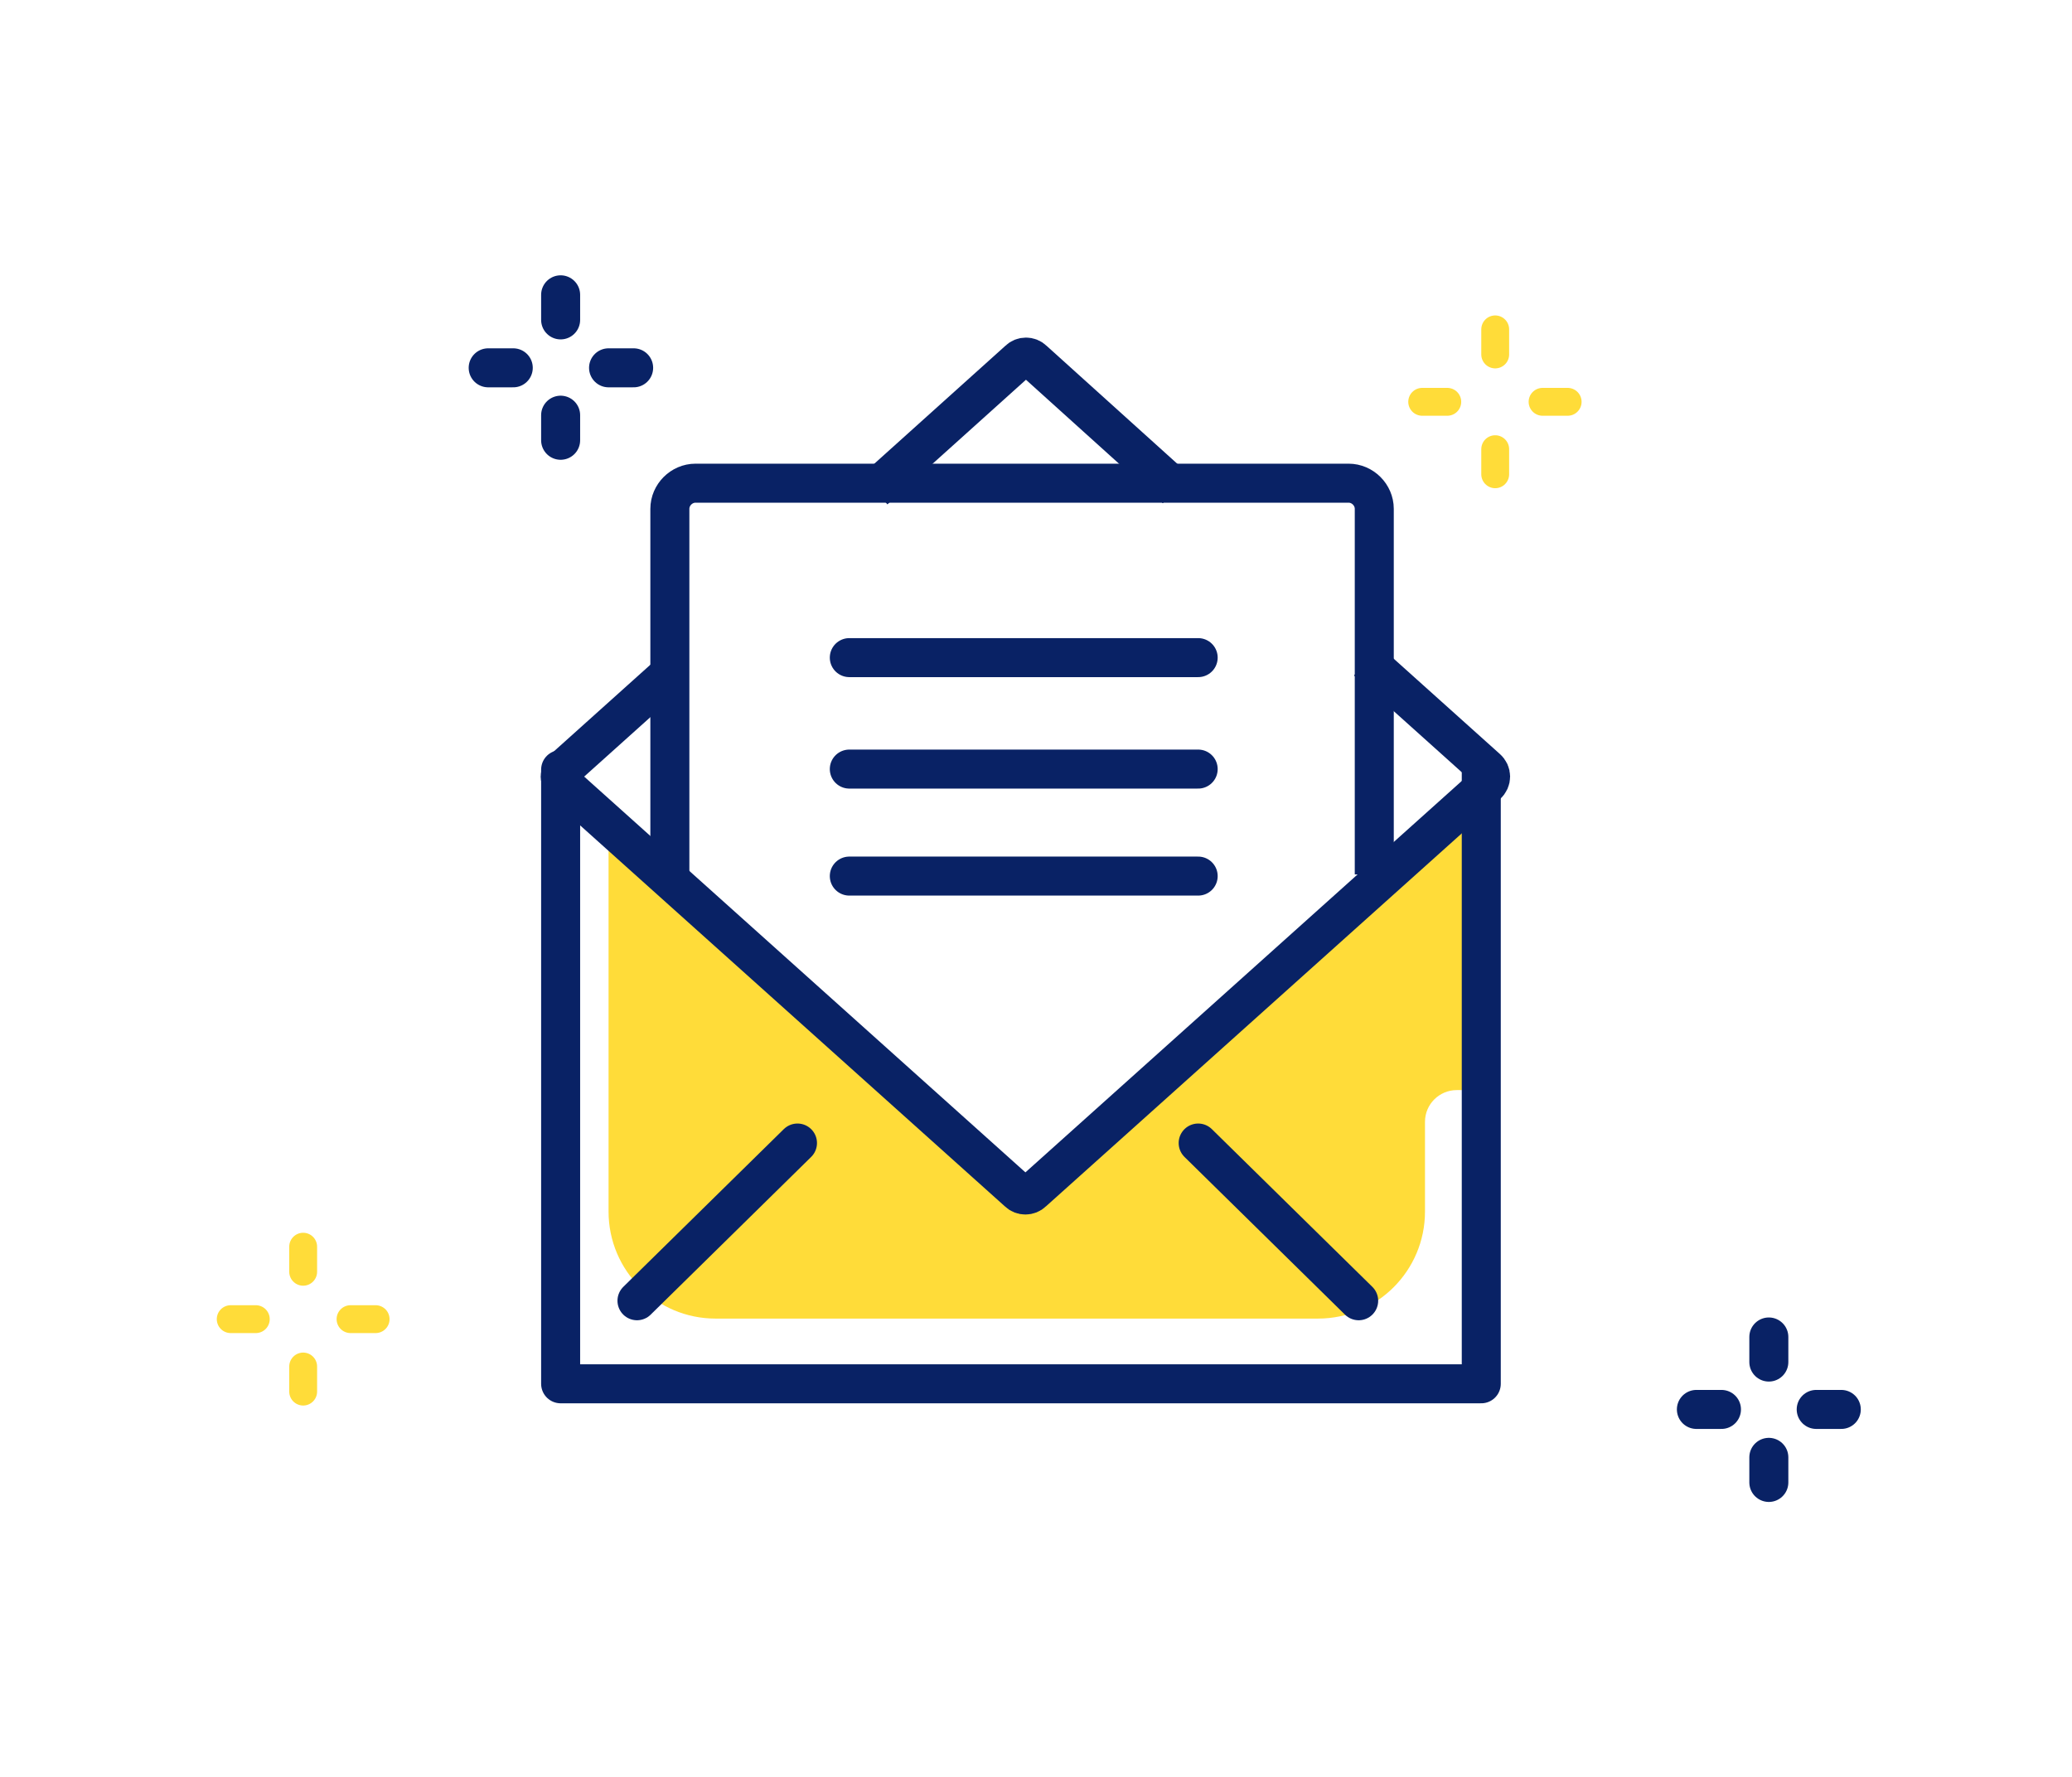 <svg xmlns="http://www.w3.org/2000/svg" id="Layer_1" viewBox="0 0 371.8 318.9"><defs><style>      .st0, .st1 {        stroke: #092265;        stroke-width: 7px;      }      .st0, .st1, .st2 {        fill: none;      }      .st0, .st2 {        stroke-linecap: round;        stroke-linejoin: round;      }      .st1 {        stroke-miterlimit: 10;      }      .st2 {        stroke: #ffdc39;        stroke-width: 5px;      }      .st3 {        fill: #ffdc39;      }    </style></defs><path class="st3" d="M109.2,150.9v66.5c0,10.6,8.6,19.2,19.2,19.2h108.1c10.6,0,19.2-8.6,19.2-19.2v-16.1c0-3.2,2.6-5.7,5.7-5.7h4.4v-54.2l-83.3,73.5-73.3-64Z"></path><polyline class="st0" points="100.6 138.1 100.6 248.3 265.8 248.3 265.8 138.1"></polyline><line class="st2" x1="268.3" y1="59.1" x2="268.3" y2="63.6"></line><line class="st2" x1="268.3" y1="80.6" x2="268.3" y2="85.1"></line><line class="st2" x1="281.3" y1="72.1" x2="276.8" y2="72.1"></line><line class="st2" x1="259.7" y1="72.1" x2="255.2" y2="72.1"></line><line class="st2" x1="54.4" y1="223.7" x2="54.4" y2="228.2"></line><line class="st2" x1="54.4" y1="245.2" x2="54.4" y2="249.7"></line><line class="st2" x1="67.4" y1="236.7" x2="62.9" y2="236.7"></line><line class="st2" x1="45.9" y1="236.7" x2="41.4" y2="236.7"></line><line class="st0" x1="100.6" y1="52.9" x2="100.6" y2="57.4"></line><line class="st0" x1="100.6" y1="74.5" x2="100.6" y2="79"></line><line class="st0" x1="113.7" y1="66" x2="109.2" y2="66"></line><line class="st0" x1="92.1" y1="66" x2="87.6" y2="66"></line><line class="st0" x1="317.4" y1="239.9" x2="317.4" y2="244.4"></line><line class="st0" x1="317.4" y1="261.5" x2="317.4" y2="266"></line><line class="st0" x1="330.4" y1="252.9" x2="325.9" y2="252.9"></line><line class="st0" x1="308.9" y1="252.9" x2="304.4" y2="252.9"></line><path class="st1" d="M245.3,118.6l21.5,19.3c.9.8.9,2.1,0,2.9l-81.5,73.1c-.7.7-1.9.7-2.6,0l-81.5-73.1c-.9-.8-.9-2.1,0-2.9l19.6-17.6"></path><path class="st1" d="M156.9,87.9l25.9-23.3c.7-.7,1.9-.7,2.6,0l25.6,23.1"></path><path class="st1" d="M120.2,157.9v-66.6c0-2.5,2.1-4.6,4.6-4.6h117.2c2.5,0,4.6,2.1,4.6,4.6v65.6"></path><line class="st0" x1="152.4" y1="118" x2="215" y2="118"></line><line class="st0" x1="152.4" y1="138" x2="215" y2="138"></line><line class="st0" x1="152.4" y1="157.2" x2="215" y2="157.2"></line><line class="st0" x1="114.3" y1="233.4" x2="143.1" y2="205.1"></line><line class="st0" x1="243.8" y1="233.4" x2="215" y2="205.1"></line></svg>